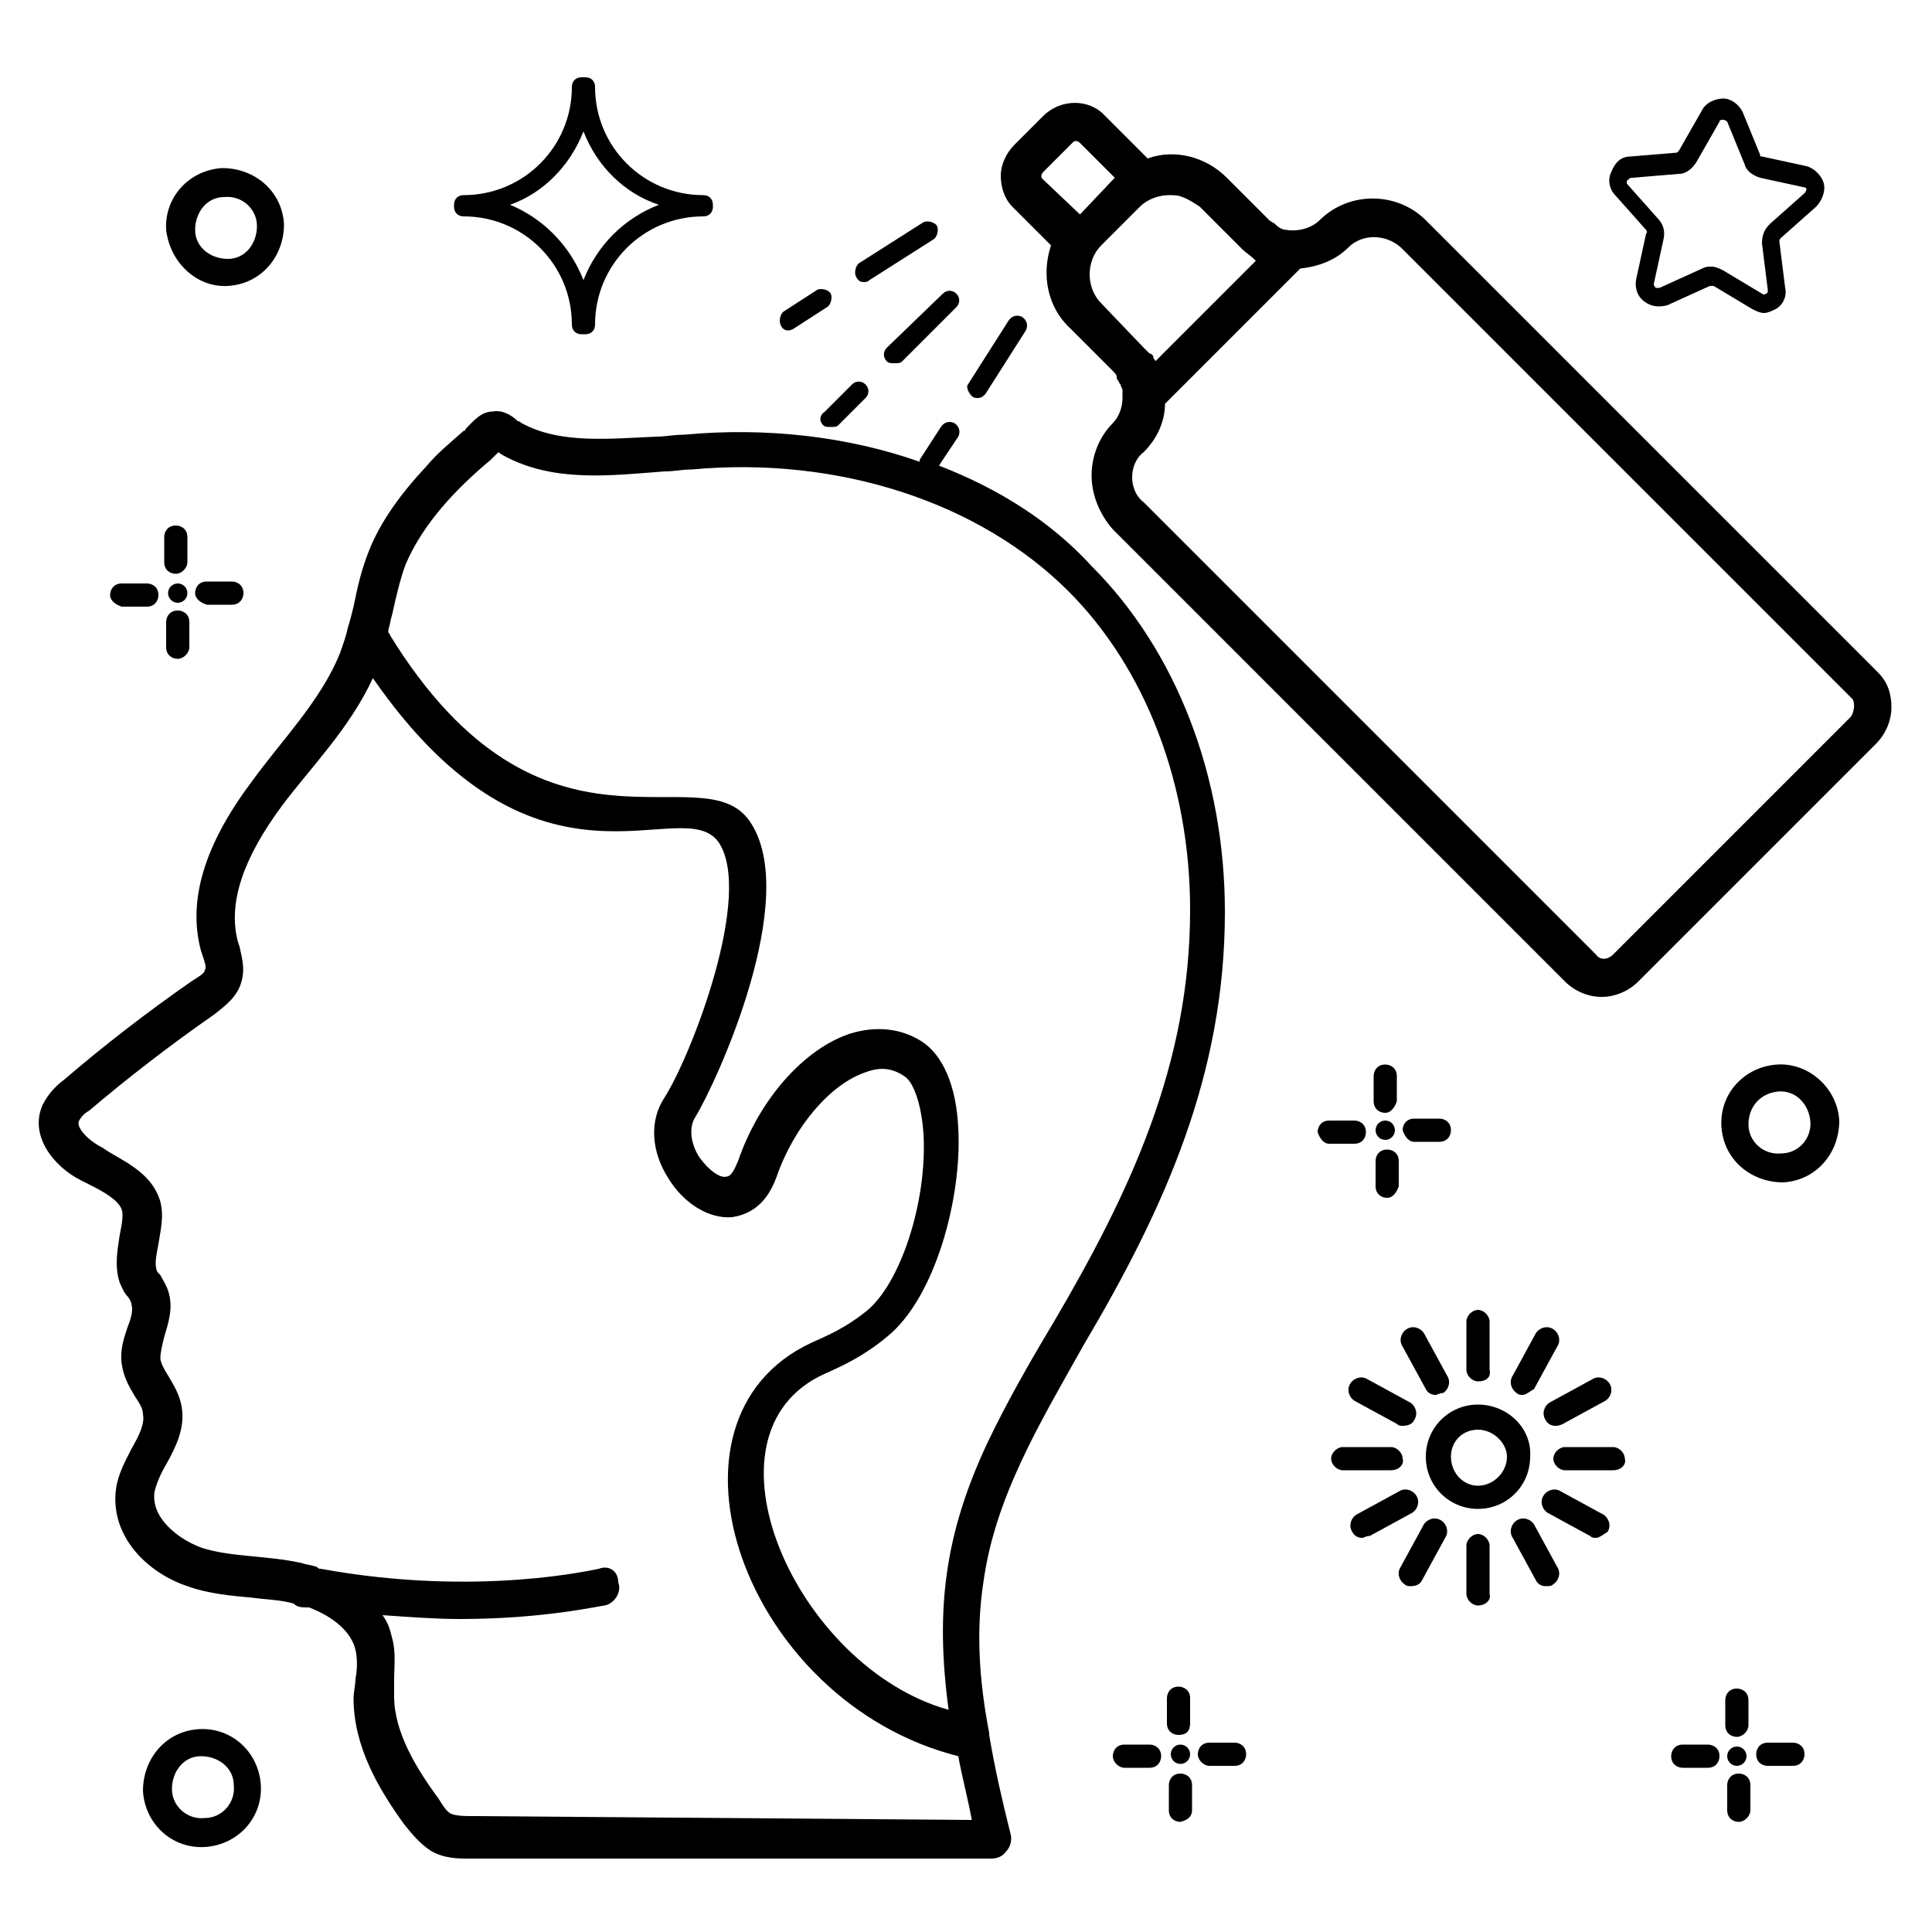 <svg id="Layer_1" enable-background="new 0 0 100 100" height="512" viewBox="0 0 100 100" width="512" xmlns="http://www.w3.org/2000/svg"><g><g><path d="m76.5 71.5c-.3 0-.6-.3-.6-.6v-2.5c0-.3.3-.6.6-.6s.6.3.6.6v2.5c.1.4-.2.6-.6.6z"/></g><g><path d="m74.3 72.2c-.2 0-.4-.1-.5-.3l-1.2-2.2c-.2-.3-.1-.7.2-.9s.7-.1.9.2l1.2 2.2c.2.3.1.7-.2.9-.2 0-.3.1-.4.1z"/></g><g><path d="m72.6 73.8c-.1 0-.2 0-.3-.1l-2.2-1.2c-.3-.2-.4-.6-.2-.9s.6-.4.9-.2l2.2 1.2c.3.2.4.6.2.9-.1.2-.3.3-.6.3z"/></g><g><path d="m72 76.1h-2.5c-.3 0-.6-.3-.6-.6s.3-.6.6-.6h2.5c.3 0 .6.3.6.6.1.3-.2.6-.6.6z"/></g><g><path d="m70.5 79.6c-.2 0-.4-.1-.5-.3-.2-.3-.1-.7.2-.9l2.2-1.2c.3-.2.7-.1.9.2s.1.7-.2.9l-2.2 1.2c-.2 0-.3.1-.4.1z"/></g><g><path d="m73 82.1c-.1 0-.2 0-.3-.1-.3-.2-.4-.6-.2-.9l1.2-2.2c.2-.3.6-.4.9-.2s.4.6.2.9l-1.2 2.2c-.1.2-.3.3-.6.3z"/></g><g><path d="m76.5 83.1c-.3 0-.6-.3-.6-.6v-2.5c0-.3.3-.6.6-.6s.6.3.6.6v2.5c.1.3-.2.6-.6.6z"/></g><g><path d="m80 82.1c-.2 0-.4-.1-.5-.3l-1.2-2.2c-.2-.3-.1-.7.2-.9s.7-.1.9.2l1.2 2.2c.2.3.1.7-.2.9-.1.1-.2.1-.4.1z"/></g><g><path d="m82.6 79.6c-.1 0-.2 0-.3-.1l-2.2-1.2c-.3-.2-.4-.6-.2-.9s.6-.4.9-.2l2.2 1.2c.3.2.4.6.2.9-.2.1-.4.3-.6.3z"/></g><g><path d="m83.5 76.1h-2.5c-.3 0-.6-.3-.6-.6s.3-.6.6-.6h2.5c.3 0 .6.3.6.6.1.3-.2.6-.6.6z"/></g><g><path d="m80.5 73.8c-.2 0-.4-.1-.5-.3-.2-.3-.1-.7.2-.9l2.2-1.2c.3-.2.7-.1.9.2s.1.7-.2.9l-2.2 1.2c-.2.1-.3.1-.4.1z"/></g><g><path d="m78.8 72.2c-.1 0-.2 0-.3-.1-.3-.2-.4-.6-.2-.9l1.2-2.2c.2-.3.6-.4.9-.2s.4.6.2.9l-1.2 2.2c-.2.1-.4.3-.6.3z"/></g><g><g><path d="m71.7 57.6c-.3 0-.6-.2-.6-.6v-1.3c0-.3.2-.6.6-.6.3 0 .6.2.6.6v1.3c-.1.3-.3.6-.6.6z"/></g><g><path d="m71.8 62c-.3 0-.6-.2-.6-.6v-1.3c0-.3.2-.6.6-.6.3 0 .6.2.6.6v1.3c-.1.3-.3.6-.6.6z"/></g><g><path d="m72.6 58.5c0-.3.2-.6.6-.6h1.3c.3 0 .6.2.6.6 0 .3-.2.6-.6.6h-1.3c-.3 0-.5-.3-.6-.6z"/></g><g><path d="m68.2 58.6c0-.3.2-.6.6-.6h1.3c.3 0 .6.2.6.6 0 .3-.2.6-.6.6h-1.3c-.3 0-.5-.3-.6-.6z"/></g><g><circle cx="71.7" cy="58.5" r=".5"/></g></g><g><g><path d="m89.9 89.9c-.3 0-.6-.2-.6-.6v-1.3c0-.3.2-.6.6-.6.3 0 .6.2.6.6v1.3c0 .3-.3.6-.6.6z"/></g><g><path d="m90 94.3c-.3 0-.6-.2-.6-.6v-1.3c0-.3.2-.6.6-.6.3 0 .6.2.6.6v1.3c0 .3-.3.6-.6.6z"/></g><g><path d="m90.9 90.8c0-.3.2-.6.6-.6h1.3c.3 0 .6.2.6.6 0 .3-.2.6-.6.6h-1.3c-.3 0-.6-.2-.6-.6z"/></g><g><path d="m86.5 90.9c0-.3.2-.6.6-.6h1.3c.3 0 .6.2.6.6 0 .3-.2.6-.6.6h-1.3c-.3 0-.6-.2-.6-.6z"/></g><g><circle cx="89.9" cy="90.9" r=".5"/></g></g><g><g><path d="m61 89.8c-.3 0-.6-.2-.6-.6v-1.3c0-.3.2-.6.6-.6.3 0 .6.2.6.6v1.3c0 .4-.2.6-.6.6z"/></g><g><path d="m61.1 94.3c-.3 0-.6-.2-.6-.6v-1.3c0-.3.2-.6.6-.6.3 0 .6.2.6.6v1.3c0 .3-.2.5-.6.6z"/></g><g><path d="m62 90.8c0-.3.2-.6.6-.6h1.3c.3 0 .6.2.6.6 0 .3-.2.6-.6.6h-1.3c-.3 0-.6-.3-.6-.6z"/></g><g><path d="m57.6 90.9c0-.3.2-.6.6-.6h1.3c.3 0 .6.2.6.6 0 .3-.2.6-.6.6h-1.3c-.3 0-.6-.3-.6-.6z"/></g><g><circle cx="61.1" cy="90.8" r=".5"/></g></g><g><g><path d="m9.1 29.7c-.3 0-.6-.2-.6-.6v-1.3c0-.3.2-.6.6-.6.3 0 .6.2.6.6v1.3c0 .3-.3.6-.6.6z"/></g><g><path d="m9.2 34.1c-.3 0-.6-.2-.6-.6v-1.3c0-.3.2-.6.6-.6.3 0 .6.2.6.6v1.3c0 .3-.3.6-.6.6z"/></g><g><path d="m10.1 30.7c0-.3.2-.6.6-.6h1.3c.3 0 .6.2.6.6 0 .3-.2.6-.6.6h-1.3c-.3-.1-.6-.3-.6-.6z"/></g><g><path d="m5.7 30.8c0-.3.2-.6.6-.6h1.3c.3 0 .6.2.6.6 0 .3-.2.6-.6.6h-1.3c-.3-.1-.6-.3-.6-.6z"/></g><g><circle cx="9.2" cy="30.7" r=".5"/></g></g><g><path d="m85.2 11.9s.1.1 0 .2l-.5 2.3c-.1.4 0 .9.4 1.2s.8.3 1.2.2l2.2-1h.2l2 1.2c.2.1.4.2.6.2s.4-.1.6-.2c.4-.2.6-.7.5-1.1l-.3-2.4c0-.1 0-.1.1-.2l1.8-1.6c.3-.3.5-.8.4-1.2s-.5-.8-.9-.9l-2.3-.5c-.1 0-.1 0-.1-.1l-.9-2.2c-.2-.4-.6-.7-1-.7s-.9.2-1.1.6l-1.2 2.1s-.1.1-.1.1l-2.4.2c-.5 0-.8.3-1 .8-.2.4-.1.9.2 1.2zm-.9-2.6s0-.1.2-.1l2.4-.2c.4 0 .7-.3.9-.6l1.2-2.1c0-.1.1-.1.2-.1 0 0 .1 0 .2.1l.9 2.2c.1.4.5.6.8.7l2.3.5c.1 0 .1.1.1.1s0 .1-.1.2l-1.8 1.6c-.3.3-.4.6-.4 1l.3 2.4c0 .1 0 .2-.1.2 0 0-.1.1-.2 0l-2-1.2c-.2-.1-.4-.2-.6-.2s-.3 0-.5.1l-2.2 1c-.1 0-.2 0-.2 0s-.1-.1-.1-.2l.5-2.3c.1-.4 0-.8-.3-1.1l-1.6-1.8c0-.1 0-.2.1-.2z"/><path d="m24 11.2c3.1 0 5.6 2.5 5.6 5.6 0 .3.2.5.5.5h.2c.3 0 .5-.2.5-.5 0-3.1 2.5-5.6 5.6-5.6.3 0 .5-.2.5-.5v-.1c0-.3-.2-.5-.5-.5-3.1 0-5.6-2.5-5.6-5.6 0-.3-.2-.5-.5-.5h-.2c-.3 0-.5.2-.5.5 0 3.1-2.5 5.6-5.6 5.6-.3 0-.5.2-.5.5v.1c0 .3.2.5.5.5zm6.2-4.4c.7 1.8 2.1 3.2 3.9 3.8-1.8.7-3.2 2.1-3.9 3.9-.7-1.8-2.1-3.2-3.8-3.9 1.7-.6 3.1-2 3.8-3.8z"/><path d="m11.8 14.8c1.7-.1 2.9-1.5 2.9-3.2-.1-1.7-1.5-2.9-3.2-2.9-1.7.1-3 1.5-2.9 3.2.2 1.7 1.6 3 3.2 2.9zm-.2-4.6c.9-.1 1.7.6 1.7 1.5s-.6 1.7-1.5 1.7-1.7-.6-1.7-1.5.6-1.7 1.5-1.7z"/><path d="m92 55.1c-1.7.1-3 1.5-2.9 3.2s1.5 2.9 3.2 2.9c1.7-.1 2.9-1.5 2.9-3.2-.1-1.7-1.6-3-3.2-2.9zm.2 4.6c-.9.1-1.7-.6-1.7-1.5s.6-1.6 1.5-1.7 1.6.6 1.7 1.5-.6 1.7-1.5 1.7z"/><path d="m10.3 89.5c-1.7.1-2.9 1.5-2.9 3.2.1 1.7 1.5 3 3.2 2.9s3-1.5 2.9-3.2-1.5-3-3.2-2.9zm.3 4.6c-.9.1-1.7-.6-1.7-1.5s.6-1.7 1.5-1.7 1.7.6 1.7 1.5c.1.9-.6 1.7-1.5 1.7z"/><path d="m76.5 72.7c-1.5 0-2.7 1.2-2.7 2.7s1.2 2.7 2.7 2.7 2.7-1.2 2.7-2.7c.1-1.5-1.2-2.7-2.7-2.7zm0 4.2c-.8 0-1.4-.7-1.4-1.5s.6-1.4 1.4-1.4 1.5.7 1.5 1.4c0 .8-.7 1.5-1.5 1.5z"/><path d="m48.6 24.1 1-1.5c.1-.2.1-.5-.2-.7-.2-.1-.5-.1-.7.2l-1.1 1.7v.1c-3.7-1.3-7.9-1.8-12.2-1.4-.5 0-1 .1-1.4.1-2.4.1-5 .4-7-.7 0 0-.1-.1-.2-.1-.3-.3-.8-.6-1.3-.5-.6 0-1 .5-1.4.9 0 .1-.1.1-.1.1-.8.7-1.4 1.2-1.9 1.8-1.4 1.5-2.4 2.9-3 4.4-.4 1-.6 1.9-.8 2.9-.1.4-.2.8-.3 1.1-.1.5-.3 1-.4 1.3-1 2.5-3.1 4.6-4.6 6.7-2.4 3.2-3.3 6.1-2.6 8.7l.1.3c.1.3.2.6.1.7 0 .2-.4.4-.7.6-2.3 1.6-4.5 3.3-6.6 5.1-.4.3-.8.7-1.1 1.3-.7 1.6.6 3.2 2 3.9l.4.2c.8.4 1.5.8 1.7 1.3.1.3 0 .8-.1 1.3-.1.7-.3 1.6 0 2.5.1.2.2.5.4.7.1.1.2.3.2.4.1.3 0 .7-.2 1.2-.2.6-.4 1.2-.3 1.9s.4 1.2.7 1.7c.2.3.4.6.4.9.1.5-.2 1.1-.6 1.8-.3.6-.7 1.3-.8 2.1-.3 2.4 1.6 4.3 3.7 5 1.1.4 2.3.5 3.4.6.7.1 1.4.1 2.1.3.2.2.4.2.8.2 1.3.5 2.2 1.3 2.4 2.2.1.4.1 1 0 1.5 0 .3-.1.7-.1 1 0 2.5 1.3 4.7 2.6 6.5.4.5.8 1 1.4 1.4.7.4 1.4.4 2 .4h27c.3 0 .6-.1.8-.4.2-.2.3-.6.2-.9-.4-1.6-.8-3.3-1.1-5.1 0 0 0 0 0-.1-.5-2.6-.7-5.2-.3-7.8.6-4.4 2.9-8.2 5.2-12.3 4.2-7.1 7.3-14 7.3-22.4 0-7-2.5-13.5-6.9-17.9-2.1-2.3-4.8-4-7.9-5.2zm-24.1 69.9c-.4 0-.8 0-1.1-.1s-.5-.5-.7-.8c-1.1-1.5-2.3-3.4-2.3-5.3 0-.3 0-.6 0-.9 0-.6.1-1.4-.1-2.1-.1-.4-.2-.8-.5-1.2 1.4.1 2.8.2 4 .2 4.4 0 7.3-.7 7.5-.7.5-.1.9-.7.7-1.2 0-.6-.5-.9-1-.7-.1 0-6.2 1.5-14.4 0-.1 0-.1 0-.2-.1-.3-.1-.5-.1-.8-.2-1.8-.4-3.7-.3-5.2-.8-1.3-.5-2.6-1.6-2.4-2.9.1-.4.3-.9.6-1.4.5-.9 1-1.9.8-3-.1-.6-.4-1.1-.7-1.6-.2-.3-.4-.7-.4-.9 0-.3.1-.7.2-1.1.2-.7.5-1.5.2-2.4-.1-.3-.3-.6-.4-.8-.1-.1-.2-.2-.2-.3-.1-.3 0-.8.1-1.3.1-.7.3-1.4.1-2.2-.4-1.4-1.7-2-2.7-2.6l-.3-.2c-.8-.4-1.4-1.1-1.2-1.4.1-.2.3-.4.5-.5 2-1.7 4.2-3.4 6.5-5 .5-.4 1.2-.9 1.4-1.7.2-.7 0-1.3-.1-1.8l-.1-.3c-.5-2 .3-4.3 2.3-7 1.5-2 3.5-4 4.7-6.6 8.6 12.4 16 5.8 17.9 8.5 1.8 2.7-1.4 11-2.8 13.2-.8 1.2-.7 2.8.2 4.2.8 1.3 2.1 2.1 3.3 2 .6-.1 1.7-.4 2.3-2.1.9-2.6 2.8-4.8 4.6-5.4.8-.3 1.4-.2 2 .2.5.3.9 1.5 1 3 .2 3.5-1.2 7.8-3 9.2-1 .8-1.9 1.2-2.8 1.6-8.6 4-3.5 18.6 7.6 21.4.2 1.1.5 2.2.7 3.3zm30-25.5c-1.2 2-2.4 4.1-3.4 6.2-2.2 4.7-2.7 8.6-2 13.8-7.9-2.2-13.3-14.3-6.4-17.4.9-.4 2-.9 3.2-1.9 2.5-2 3.9-7.2 3.7-10.8-.1-2.2-.8-3.8-1.9-4.5s-2.4-.8-3.7-.4c-2.4.8-4.7 3.4-5.8 6.6-.1.2-.3.8-.6.8-.3.1-.9-.3-1.4-1-.4-.6-.6-1.5-.2-2.1 1.1-1.8 5.5-11.4 2.8-15.3-2.5-3.6-10.7 3.2-18.6-9.6 0-.1-.1-.1-.1-.2v-.1c.1-.3.1-.5.2-.8.2-.9.4-1.8.7-2.6.9-2.1 2.6-3.9 4.4-5.4l.3-.3s.1-.1.1-.1c.1.1.3.2.3.2 2.6 1.4 5.6 1 8.3.8.5 0 .9-.1 1.4-.1 7.6-.7 14.9 1.7 19.5 6.3 4 4 6.3 10 6.3 16.5 0 8-3.1 14.6-7.1 21.4z"/><path d="m97.2 34.8-23.4-23.4c-1.5-1.5-4-1.5-5.5 0-.4.4-1.1.6-1.7.5-.2 0-.4-.1-.6-.3-.1-.1-.2-.1-.3-.2l-2.2-2.2c-1.1-1.1-2.7-1.5-4.1-1l-2.2-2.2c-.8-.9-2.3-.9-3.2 0l-1.5 1.5c-.4.4-.7 1-.7 1.6s.2 1.2.6 1.6l2 2c-.5 1.5-.2 3.2 1 4.3l2.2 2.2c.1.1.2.2.2.3v.1c.1.1.1.2.2.3 0 .1.1.2.1.3v.1.2.1c0 .5-.2 1-.5 1.3-.7.7-1.1 1.7-1.1 2.7s.4 2 1.1 2.8l23.4 23.4c.5.5 1.2.8 1.9.8s1.4-.3 1.9-.8l12.3-12.3c.5-.5.8-1.2.8-1.9s-.2-1.3-.7-1.8zm-43.2-25.5c-.1-.1-.1-.1-.1-.2 0 0 0-.1.1-.2l1.5-1.5c.1-.1.1-.1.2-.1 0 0 .1 0 .2.1l1.8 1.8-1.8 1.9zm3 6.4c-.8-.8-.8-2.2 0-3l2-2c.4-.4 1-.6 1.5-.6.2 0 .5 0 .7.1.3.1.6.3.9.5l2.2 2.2c.2.2.4.3.6.5 0 0 .1.1.1.1l-5.2 5.2c0-.1-.1-.1-.1-.2s-.1-.2-.2-.2c-.1-.1-.2-.2-.3-.3zm38.8 21.4-12.3 12.3c-.3.3-.7.3-.9 0l-23.4-23.4c-.4-.3-.6-.8-.6-1.3s.2-1 .6-1.3c.7-.7 1.1-1.6 1.1-2.5l7-7c.9-.1 1.8-.4 2.5-1.1s1.9-.7 2.7 0l23.4 23.4c.1.2.1.6-.1.9z"/><path d="m45.9 18.7c.1.1.2.1.4.1s.3 0 .4-.1l2.8-2.8c.2-.2.2-.5 0-.7s-.5-.2-.7 0l-2.9 2.8c-.2.2-.2.5 0 .7z"/><path d="m42.6 22c.1.1.2.1.4.1s.3 0 .4-.1l1.4-1.4c.2-.2.2-.5 0-.7s-.5-.2-.7 0l-1.4 1.4c-.3.2-.3.5-.1.7z"/><path d="m50.3 20.5c.1.1.2.1.3.1.2 0 .3-.1.4-.2l2.1-3.3c.1-.2.1-.5-.2-.7-.2-.1-.5-.1-.7.2l-2.1 3.3c-.1.1 0 .4.2.6z"/><path d="m44.7 14.6c.1 0 .2 0 .3-.1l3.3-2.1c.2-.1.3-.5.2-.7s-.5-.3-.7-.2l-3.3 2.1c-.2.1-.3.5-.2.7s.2.3.4.3z"/><path d="m41.1 17 1.7-1.1c.2-.1.3-.5.2-.7s-.5-.3-.7-.2l-1.7 1.1c-.2.1-.3.5-.2.7.1.3.4.4.7.2z"/></g></g></svg>